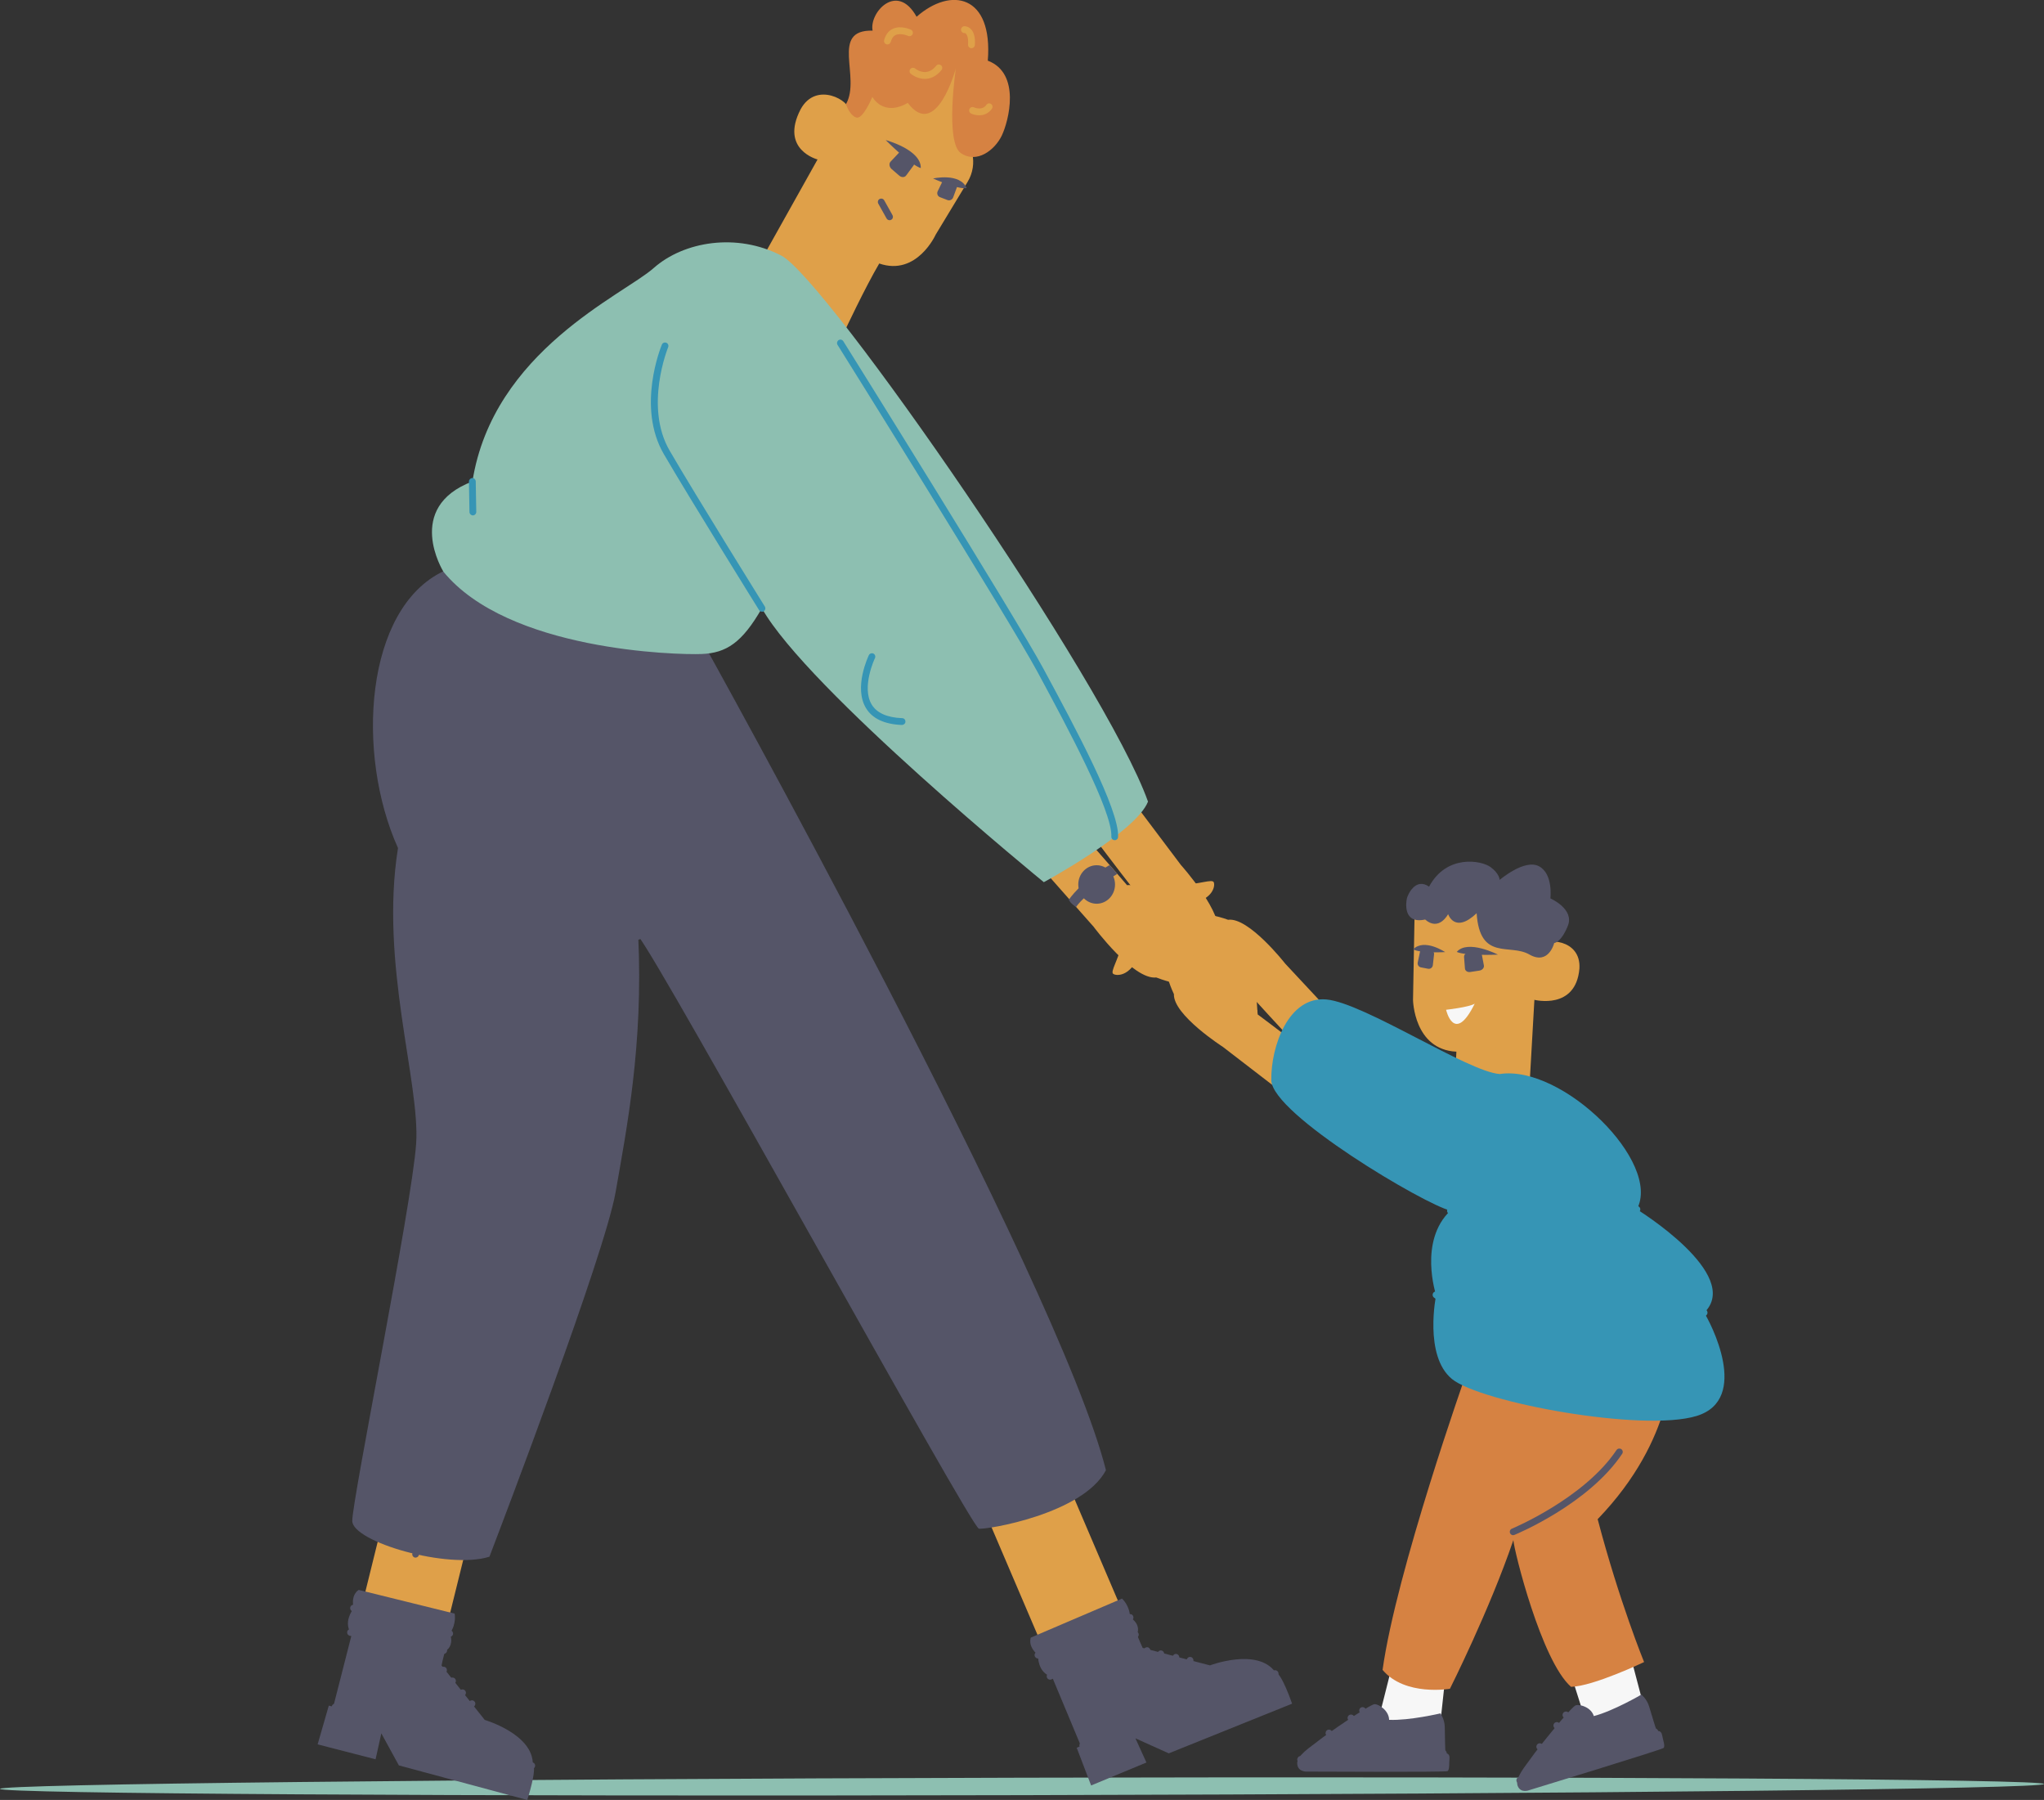 <?xml version="1.0" encoding="UTF-8"?>
<svg id="Layer_2" data-name="Layer 2" xmlns="http://www.w3.org/2000/svg" viewBox="0 0 234.24 206.22">
  <rect x="0" y="0" width="234.24" height="206.22" fill="#333333" stroke="none"/>
  <defs>
    <style>
      .cls-1 {
        fill: #8dbfb1;
      }

      .cls-2 {
        fill: #555568;
      }

      .cls-3 {
        fill: #d68242;
      }

      .cls-4 {
        fill: #3695b5;
      }

      .cls-5 {
        fill: #f7f7f7;
      }

      .cls-6 {
        fill: #dfa049;
      }
    </style>
  </defs>
  <g id="Layer_1-2" data-name="Layer 1">
    <g>
      <path class="cls-1" d="M234.24,204.39c0-.55-52.44-.88-117.12-.72C52.44,203.83,0,204.4,0,204.95s52.44.88,117.12.72c64.68-.15,117.12-.73,117.12-1.28Z"/>
      <g>
        <polygon class="cls-5" points="186.94 190.04 188.18 194.76 181.84 197.54 180.01 191.78 186.94 190.04"/>
        <polygon class="cls-5" points="159.41 191.31 157.58 198.57 165.06 197.42 165.61 192.34 159.41 191.31"/>
        <path class="cls-3" d="M191.56,155.84s.53,8.88-8.47,18.21c2.49,9.46,5.32,16.37,5.32,16.37,0,0-5.79,2.77-8.37,2.84-3.41-2.98-6.55-15.69-6.61-16.81-2.73,8.01-7.27,17.03-7.27,17.03,0,0-5.14.9-7.72-2.16,1.57-11.29,9.58-33.92,9.58-33.92l23.53-1.57Z"/>
        <g>
          <polygon class="cls-6" points="44.8 170.51 39.17 193.28 48.89 195.68 54.74 172.03 44.8 170.51"/>
          <path class="cls-2" d="M41.09,182.15l11.01,2.72s.25,1.18-.56,2.28c.41.97.03,1.77-.53,2-.23.77-.41,1.66-.41,1.66l4.95,6.24s5.58,1.63,5.51,5.11c.53.49-.64,4.06-.64,4.06l-14.71-3.96-2.01-3.67-.66,2.97-6.64-1.71,1.28-4.44.51.13,2.13-8.34s-1.14-1.06.21-2.95c-.37-1.58.57-2.09.57-2.09Z"/>
          <g>
            <path class="cls-2" d="M51.55,187.54s-.07,0-.11-.01l-11.02-2.91c-.21-.05-.33-.27-.28-.47.05-.21.27-.34.47-.28l11.02,2.91c.21.05.33.27.28.47-.04.17-.2.29-.37.29Z"/>
            <path class="cls-2" d="M50.85,189.48s-.05,0-.08,0l-10.67-2.07c-.21-.04-.35-.24-.31-.46.04-.21.24-.35.46-.31l10.67,2.07c.21.04.35.24.31.46-.04.18-.19.31-.38.31Z"/>
            <path class="cls-2" d="M51.91,197.45c-.11,0-.22-.05-.3-.14-.14-.16-.12-.41.04-.55l2.18-1.86c.16-.14.41-.12.55.04.14.16.12.41-.04.55l-2.18,1.86c-.07.06-.16.09-.25.09Z"/>
            <path class="cls-2" d="M50.83,196.2c-.11,0-.22-.05-.3-.14-.14-.16-.12-.41.04-.55l2.18-1.86c.16-.14.41-.12.55.04.14.16.12.41-.04.55l-2.18,1.86c-.07.06-.16.09-.25.09Z"/>
            <path class="cls-2" d="M49.68,194.84c-.11,0-.22-.05-.3-.14-.14-.16-.12-.41.04-.55l2.18-1.86c.16-.14.41-.12.55.04.14.16.12.41-.04.55l-2.18,1.86c-.07.06-.16.09-.25.09Z"/>
            <path class="cls-2" d="M48.65,193.6c-.11,0-.22-.05-.3-.14-.14-.16-.12-.41.04-.55l2.18-1.86c.16-.14.41-.12.55.04.14.16.12.41-.04.55l-2.18,1.86c-.07.06-.16.09-.25.09Z"/>
            <path class="cls-2" d="M60.95,202.68s-.08,0-.12-.02l-22.54-6.71c-.21-.06-.32-.28-.26-.48.06-.2.27-.32.48-.26l22.54,6.71c.21.06.32.28.26.48-.05.17-.2.28-.37.28Z"/>
          </g>
        </g>
        <g>
          <polygon class="cls-6" points="113.29 174.19 123.32 197.65 132.53 193.72 122.95 171.31 113.29 174.19"/>
          <path class="cls-2" d="M118.15,187.61l10.43-4.46s.91.79.92,2.16c.91.53,1.09,1.4.78,1.91.28.75.67,1.58.67,1.58l7.71,2s5.44-2.06,7.48.76c.72.07,1.93,3.63,1.93,3.63l-14.13,5.69-3.82-1.72,1.26,2.77-6.34,2.63-1.65-4.32.48-.21-3.32-7.95s-1.55-.16-1.61-2.48c-1.24-1.04-.8-2.01-.8-2.01Z"/>
          <g>
            <path class="cls-2" d="M118.96,190.01c-.16,0-.3-.09-.37-.24-.08-.2.01-.43.21-.51l10.55-4.31c.2-.07.43.01.51.21.08.2-.01.43-.21.51l-10.55,4.31s-.09.03-.14.03Z"/>
            <path class="cls-2" d="M120.35,192.44c-.15,0-.29-.08-.36-.22-.09-.19-.01-.43.18-.52l9.77-4.77c.19-.09.43-.01.52.18.09.19.01.43-.18.52l-9.77,4.77c-.05.02-.11.04-.17.04Z"/>
            <path class="cls-2" d="M135.77,193.39s-.06,0-.09,0c-.21-.05-.34-.25-.3-.46l.62-2.79c.05-.21.25-.34.46-.3.21.05.34.25.3.46l-.62,2.79c-.04.18-.2.3-.37.31Z"/>
            <path class="cls-2" d="M134.15,193.05s-.06,0-.09,0c-.21-.05-.34-.25-.3-.46l.62-2.79c.05-.21.25-.35.46-.3.21.05.34.25.3.46l-.62,2.79c-.04.18-.2.3-.37.31Z"/>
            <path class="cls-2" d="M132.42,192.65s-.06,0-.09,0c-.21-.05-.34-.25-.3-.46l.62-2.79c.05-.21.25-.35.46-.3.21.05.34.25.3.46l-.62,2.79c-.04.18-.2.3-.37.31Z"/>
            <path class="cls-2" d="M130.84,192.28s-.06,0-.09,0c-.21-.05-.34-.25-.3-.46l.62-2.79c.05-.21.25-.34.46-.3.21.05.34.25.3.46l-.62,2.79c-.04.18-.2.3-.37.31Z"/>
            <path class="cls-2" d="M124.09,200.35c-.16,0-.31-.09-.37-.25-.08-.2.03-.43.23-.5l22.04-8.22c.2-.08.43.03.5.23.08.2-.03.43-.23.5l-22.04,8.22s-.09.02-.13.02Z"/>
          </g>
        </g>
        <path class="cls-2" d="M80.39,73.3s40.92,73.49,46.35,95.14c-2.65,5.01-13.65,6.83-14.56,6.7-.91-.13-36.66-65.21-39.04-67.88.59,12.46-1.34,22.14-2.59,29.31-1.25,7.18-13.09,38.2-14.46,41.78-4.71,1.5-15.71-1.7-15.72-4.1-.02-2.4,6.85-36.23,7.32-43.22.47-7-4.2-20.64-2.08-33.87-4.86-10.78-3.82-27.41,5.2-31.71,11.57-2.97,29.59,7.84,29.59,7.84Z"/>
        <g>
          <path class="cls-6" d="M144.12,116.21s-.27-3.9-.33-5.63c-.07-1.73.4-3.08.05-3.23-.35-.15-1.74.15-2.01,2.44-.27,2.29-1.4,3.11-2.61,1.73-.26-.29.3,2.27.3,2.27,0,0,4.07,2.4,4.61,2.42Z"/>
          <g>
            <path class="cls-6" d="M144.12,116.21c0-.15-.02-.31-.04-.47-2.33-.7-3.97-1.99-4.86-4.21-.54-.5-1.37-1.3-1.63-1.71-.06-.31-.49-3.08-1.11-3.03-.62.05-.82,1.46-.82,1.46,0,0-.47-.87-.97-.82-.5.04-.58,1.29-.52,2.13-.58.34-.92,1.59.36,4.34-.1,2.38,5.61,6.04,5.61,6.04l6.77,5.21,3.15-4.42s-4.19-3.22-5.92-4.5Z"/>
            <path class="cls-6" d="M140.71,113.65c-.12,0-.23-.05-.31-.15l-1.06-1.35c-.13-.17-.1-.41.07-.55.17-.13.41-.1.55.07l1.06,1.35c.13.17.1.41-.07.55-.07.05-.15.08-.23.08Z"/>
            <path class="cls-6" d="M138.18,113.28c-.1,0-.2-.03-.27-.11-.1-.09-2.42-2.32-2.59-4.54-.02-.21.14-.4.36-.42.22-.03.4.14.42.36.15,1.92,2.33,4.02,2.35,4.04.16.15.16.39.01.55-.07.08-.18.12-.28.12Z"/>
            <path class="cls-6" d="M137.26,114.67c-.08,0-.17-.02-.24-.08-.11-.09-2.79-2.15-3.22-4.57-.04-.21.1-.41.32-.45.23-.03.41.1.45.32.38,2.12,2.9,4.07,2.92,4.08.17.13.2.37.07.54-.08.1-.19.15-.3.15Z"/>
          </g>
        </g>
        <g>
          <g>
            <path class="cls-6" d="M109.53,14.86c1.99,1.3,2.59,3.94,1.36,5.97l-3.66,6.05s-2.16,4.8-6.47,3.31c-1.64,2.78-3.97,7.76-3.97,7.76l-10.08-7.21,6.98-12.47s-4.34-1.11-1.94-5.75c1.81-3.31,5.76-.9,5.53.16,1.33-2.12,2.58-4.13,2.58-4.13l10.68-2.13-1.01,8.44Z"/>
            <path class="cls-6" d="M95.86,15.46s-.09,0-.13-.02c-.2-.07-.31-.29-.24-.49h0c.02-.07.52-1.72-1.88-2.63-.2-.08-.3-.3-.23-.5.07-.2.3-.3.5-.23,3.12,1.17,2.35,3.58,2.34,3.6-.05.16-.2.26-.36.26Z"/>
            <path class="cls-6" d="M105.72,25.28c-.59,0-1.39-.56-1.74-.82-.17-.13-.2-.38-.07-.55.13-.17.38-.2.55-.07.43.33.95.62,1.18.66.11-.47.13-2.2.07-3.66,0-.22.16-.39.38-.4h0c.21,0,.39.16.4.38.03.81.1,3.49-.17,4.08-.08.18-.23.31-.43.36-.05.01-.11.02-.17.02Z"/>
            <path class="cls-6" d="M99.98,30.71s-.07,0-.11-.01c-4.7-1.31-5.36-5.84-5.37-5.88-.03-.21.12-.41.33-.44.21-.03.41.12.44.33.02.17.61,4.07,4.81,5.24.21.06.33.27.27.48-.05.17-.2.28-.37.28Z"/>
            <path class="cls-2" d="M103.76,17.51l.76.63c.27.22.34.59.17.82l-.85,1.15c-.17.23-.53.24-.79.01l-.87-.75c-.27-.24-.33-.63-.12-.85l.96-1.02c.18-.19.5-.19.75.01Z"/>
            <path class="cls-2" d="M101.5,16.05s4.08,1.09,4.02,3.21c-1.23-.4-4.02-3.21-4.02-3.21Z"/>
            <path class="cls-2" d="M108.67,20.42l.74.26c.26.09.39.38.3.64l-.48,1.3c-.1.26-.39.4-.65.3l-.86-.33c-.27-.1-.39-.42-.26-.68l.59-1.22c.11-.23.38-.34.62-.26Z"/>
            <path class="cls-2" d="M106.93,20.45s3.06-.7,3.85,1.1c-1.05.17-3.85-1.1-3.85-1.1Z"/>
          </g>
          <path class="cls-2" d="M101.95,25.23c-.14,0-.27-.07-.35-.2l-.95-1.7c-.1-.19-.04-.43.15-.53.19-.1.42-.04.53.15l.95,1.7c.1.19.04.43-.15.53-.06.03-.12.05-.18.05Z"/>
        </g>
        <g>
          <path class="cls-6" d="M162.12,104.15l-.19,10.41s.09,5.69,4.97,5.93c-.09,2.97-.57,4.83-.57,4.83l8.94-.78.57-9.99s4.75,1.21,5.16-3.58c.21-3.46-4.04-3.52-4.38-2.59,0-2.3.02-4.47.02-4.47l-14.52.23Z"/>
          <path class="cls-6" d="M176.57,111.35s-.07,0-.1-.01c-.21-.05-.33-.26-.28-.47,0-.02.58-2.3,3.63-1.67.21.04.35.25.3.46-.04.21-.24.34-.46.3-2.23-.46-2.67.94-2.71,1.1-.04.17-.2.29-.37.29Z"/>
          <path class="cls-6" d="M165.17,114.33c-.5,0-1.14-.05-1.42-.35-.13-.14-.19-.32-.17-.52.09-.6,1.46-2.65,1.88-3.27.12-.18.36-.22.54-.1.18.12.22.36.1.54-.73,1.08-1.55,2.4-1.72,2.84.21.07.73.09,1.19.05.24-.04.4.14.42.35.02.21-.14.4-.35.42-.12.01-.29.02-.48.03Z"/>
          <path class="cls-6" d="M169.27,121.64c-.56,0-1.2-.08-1.93-.29-.21-.06-.32-.28-.26-.48.06-.2.27-.33.48-.26,3.73,1.11,4.6-1.64,4.64-1.76.07-.2.28-.32.49-.26.2.06.32.28.26.49-.01.03-.81,2.52-3.67,2.57Z"/>
          <path class="cls-2" d="M169.22,108.98l-.9.11c-.32.04-.56.29-.54.56l.1,1.31c.02.27.3.45.61.4l1.05-.16c.33-.05.57-.33.51-.6l-.24-1.26c-.05-.24-.3-.39-.59-.35Z"/>
          <path class="cls-2" d="M171.66,109.37s-3.45-1.78-4.72-.31c1.08.48,4.72.31,4.72.31Z"/>
          <path class="cls-2" d="M163.98,108.84l-.7-.16c-.25-.06-.49.1-.55.36l-.26,1.24c-.05.25.11.5.36.55l.83.16c.26.05.51-.14.54-.4l.14-1.24c.03-.23-.13-.45-.35-.5Z"/>
          <path class="cls-2" d="M165.61,109.08s-2.39-1.61-3.66-.32c.84.49,3.66.32,3.66.32Z"/>
        </g>
        <path class="cls-5" d="M165.72,115.69s2.66-.3,3.28-.7c-2.35,4.77-3.28.7-3.28.7Z"/>
        <path class="cls-2" d="M165.96,104.72s-1.04,2.03-2.64.63c-2.6.56-2.18-2.04-2.09-2.43.09-.39.97-2.42,2.54-1.34,2.01-3.73,5.98-3.01,7.03-2.25,1.05.76,1.06,1.48,1.06,1.48,0,0,2.86-2.45,4.51-1.56,1.65.88,1.3,3.68,1.3,3.68,0,0,2.79,1.21,2,3.15-.79,1.94-1.56,1.96-1.56,1.96,0,0-.63,2.59-2.86,1.31-2.23-1.28-5.66.79-6.03-4.72-2.51,2.38-3.26.12-3.26.12Z"/>
        <path class="cls-3" d="M96.95,11.91s.37,1.27,1.16,1.55c.78.29,1.86-2.36,1.86-2.36,0,0,1.21,2.32,4.06.69,3.28,4.35,5.51-3.96,5.51-3.96,0,0-1.25,8.45.57,9.71,1.82,1.25,3.89-.34,4.69-2,.8-1.67,2.22-7.14-1.6-8.59.61-7.55-4.22-8.5-8.16-5.03-2.25-4.05-5.46-.45-5.04,1.59-4.92-.12-1.31,5.33-3.04,8.4Z"/>
        <g>
          <path class="cls-6" d="M129.9,101.92s-.87,4.29-1.32,6.18c-.44,1.89-1.35,3.21-1.01,3.47.33.26,1.93.35,2.9-2.04.97-2.39,2.44-2.94,3.33-1.09.19.39.36-2.54.36-2.54,0,0-3.68-3.8-4.25-3.98Z"/>
          <g>
            <path class="cls-6" d="M129.9,101.92c-.05.16-.07.34-.1.52,2.31,1.45,3.69,3.33,4,6,.44.7,1.09,1.81,1.25,2.34-.03.35-.39,3.47.3,3.6.68.13,1.32-1.34,1.32-1.34,0,0,.25,1.08.81,1.18.55.1,1.01-1.22,1.2-2.14.72-.19,1.47-1.44.91-4.79.82-2.54-4.26-8.19-4.26-8.19l-5.76-7.65-4.71,3.84s3.57,4.73,5.06,6.62Z"/>
            <path class="cls-6" d="M133.46,108.28c-.15,0-.3-.09-.37-.24l-.75-1.77c-.08-.2,0-.43.21-.51.19-.08.42,0,.51.21l.75,1.77c.08.2,0,.43-.21.51-.05.02-.1.03-.14.03Z"/>
            <path class="cls-6" d="M136.73,113.02s-.05,0-.08,0c-.21-.04-.35-.25-.31-.46.41-2.14-1.33-5.06-1.35-5.09-.11-.19-.05-.42.13-.53.19-.11.42-.05.53.13.08.13,1.91,3.21,1.45,5.64-.04.18-.2.31-.38.32Z"/>
            <path class="cls-6" d="M138.77,112.01s-.03,0-.04,0c-.21-.02-.37-.21-.35-.42.23-2.42-1.93-5.28-1.95-5.31-.13-.17-.1-.42.07-.55.17-.13.42-.1.55.07.1.13,2.36,3.14,2.1,5.86-.02.2-.18.35-.38.35Z"/>
            <path class="cls-6" d="M139.43,107.67c-.19,0-.35-.13-.39-.32-.18-.94-1.07-2.25-1.08-2.26-.12-.18-.08-.42.1-.54.18-.12.42-.08.54.1.04.06.99,1.46,1.2,2.55.04.21-.1.42-.31.45-.02,0-.05,0-.07,0Z"/>
          </g>
        </g>
        <g>
          <path class="cls-6" d="M143.96,114.71s-3.91.1-5.64.2c-1.73.1-3.03.69-3.21.35-.18-.33-.01-1.75,2.24-2.23,2.25-.48,2.96-1.69,1.48-2.76-.32-.23,2.29.08,2.29.08,0,0,2.77,3.82,2.84,4.36Z"/>
          <g>
            <path class="cls-6" d="M143.96,114.71c-.14.02-.31.01-.48,0-.92-2.25-2.36-3.76-4.65-4.44-.55-.49-1.42-1.24-1.86-1.46-.31-.03-3.11-.2-3.12-.82,0-.62,1.38-.95,1.38-.95,0,0-.91-.39-.91-.89,0-.5,1.23-.7,2.07-.72.28-.61,1.49-1.07,4.35-.05,2.36-.33,6.54,5.02,6.54,5.02l5.83,6.25-4.11,3.55s-3.6-3.87-5.04-5.47Z"/>
            <path class="cls-6" d="M140.71,111.98c-.07,0-.15-.02-.22-.06l-1.44-.93c-.18-.12-.23-.36-.12-.54.12-.18.36-.23.54-.12l1.44.93c.18.12.23.36.12.54-.07.11-.2.18-.32.18Z"/>
            <path class="cls-6" d="M140.07,109.52c-.09,0-.19-.03-.26-.1-.02-.02-2.28-2.03-4.21-2.03-.22,0-.39-.17-.39-.39s.17-.39.39-.39h0c2.23,0,4.63,2.14,4.73,2.23.16.14.17.39.03.55-.08.09-.18.13-.29.13Z"/>
            <path class="cls-6" d="M141.38,108.49c-.11,0-.21-.04-.29-.13-.02-.02-2.16-2.38-4.3-2.59-.21-.02-.37-.21-.35-.43.02-.21.18-.38.43-.35,2.45.24,4.71,2.74,4.81,2.85.14.16.13.41-.03.55-.07.07-.17.1-.26.1Z"/>
          </g>
        </g>
        <g>
          <path class="cls-6" d="M129.17,101.43s4.38,0,6.32-.06c1.94-.06,3.41-.68,3.6-.3.19.38-.04,1.96-2.58,2.43-2.54.47-3.37,1.8-1.73,3.05.35.27-2.56-.16-2.56-.16,0,0-2.99-4.36-3.05-4.96Z"/>
          <g>
            <path class="cls-6" d="M129.17,101.43c.16-.02.35,0,.53.01.96,2.55,2.53,4.28,5.08,5.11.6.57,1.56,1.43,2.04,1.69.35.04,3.48.32,3.47,1.01,0,.7-1.57,1.03-1.57,1.03,0,0,1.01.46,1,1.03-.01.56-1.4.74-2.34.75-.33.67-1.7,1.15-4.87-.07-2.65.3-7.18-5.81-7.18-5.81l-6.34-7.17,4.71-3.85s3.92,4.44,5.48,6.28Z"/>
            <path class="cls-6" d="M134.32,106.49c-.08,0-.16-.02-.23-.07l-1.59-1.09c-.18-.12-.22-.36-.1-.54.12-.18.36-.22.54-.1l1.59,1.09c.18.12.22.36.1.54-.07.11-.19.17-.32.17Z"/>
            <path class="cls-6" d="M138.31,110.65h-.01c-2.48-.03-5.13-2.44-5.24-2.54-.16-.15-.17-.39-.02-.55.15-.16.39-.17.55-.02.02.02,2.54,2.31,4.72,2.34.21,0,.39.18.39.39,0,.21-.17.38-.38.38Z"/>
            <path class="cls-6" d="M136.91,112.44s-.03,0-.05,0c-2.72-.29-5.21-3.11-5.32-3.23-.14-.16-.13-.41.04-.55.17-.14.41-.13.55.04.02.03,2.4,2.71,4.82,2.97.21.02.37.21.34.43-.02.2-.19.34-.38.35Z"/>
          </g>
        </g>
        <g>
          <path class="cls-5" d="M186.62,196.18c-.18,0-.34-.12-.38-.3-.21-.89-1.05-1.68-1.06-1.69-.16-.15-.17-.39-.02-.55.14-.16.39-.17.55-.02.04.04,1.03.96,1.28,2.08.05.21-.08.42-.29.47-.03,0-.05.01-.08.01Z"/>
          <path class="cls-2" d="M188.1,194.15s.65.51.9,1.4c.25.88.86,2.79.86,2.79,0,0,.5-.16.61.43s.38,1.29.18,1.49c-.2.2-15.38,4.83-15.38,4.83,0,0-1,.42-1.35-.49-.35-.91.98-2.36,1.6-3.27.62-.91,4.58-5.83,5.07-5.96.49-.13,1.76.24,2.06,1.24,2.26-.59,5.45-2.46,5.45-2.46Z"/>
          <g>
            <path class="cls-2" d="M174.17,204.36c-.16,0-.31-.1-.37-.26-.07-.2.03-.43.23-.5l15.48-5.55c.21-.08.43.03.5.23.07.2-.03.43-.23.5l-15.48,5.55s-.08.02-.13.02Z"/>
            <path class="cls-2" d="M178.27,202.89c-.17,0-.34-.11-.38-.29-.36-1.37-1.63-2.14-1.64-2.15-.18-.11-.24-.35-.13-.53.11-.19.35-.25.53-.14.06.04,1.55.94,2,2.62.06.21-.07.42-.28.48-.03,0-.06.01-.09.01Z"/>
            <path class="cls-2" d="M179.99,199.16c-.08,0-.16-.02-.23-.07l-1.57-1.08c-.18-.12-.22-.36-.1-.54s.36-.22.54-.1l1.57,1.08c.18.12.22.36.1.54-.07.11-.19.17-.32.17Z"/>
            <path class="cls-2" d="M180.75,197.94c-.09,0-.18-.03-.25-.09l-1.29-1.07c-.17-.14-.19-.38-.05-.55.14-.17.38-.19.55-.05l1.29,1.07c.17.14.19.38.05.55-.08.09-.18.14-.29.14Z"/>
            <path class="cls-2" d="M186.69,199.37c-.27,0-.54-.07-.78-.22-.39-.23-.67-.63-.78-1.1-.21-.9.28-1.81,1.1-2.02.37-.1.77-.03,1.11.17.38.23.67.63.77,1.1h0c.21.9-.28,1.81-1.1,2.02-.11.03-.22.04-.33.04ZM186.57,196.77s-.1,0-.15.02c-.41.1-.65.59-.53,1.09.06.26.22.48.42.61.11.07.29.14.51.08.41-.11.65-.59.53-1.09h0c-.06-.26-.21-.48-.42-.61-.09-.05-.21-.11-.37-.11Z"/>
          </g>
        </g>
        <g>
          <path class="cls-5" d="M163.22,197.83h-.02c-.21,0-.38-.19-.37-.41.04-.92-.55-1.92-.56-1.93-.11-.19-.05-.42.13-.53.18-.11.42-.05.53.13.03.05.73,1.22.67,2.37-.01.21-.18.37-.38.37Z"/>
          <path class="cls-2" d="M165.08,196.31s.49.69.49,1.61c0,.92.07,2.93.07,2.93,0,0,.52,0,.47.59-.05.6.02,1.35-.23,1.48-.25.13-16.06.05-16.06.05,0,0-1.07.1-1.16-.87-.09-.98,1.58-1.97,2.42-2.66.84-.68,5.97-4.23,6.47-4.2.51.03,1.62.76,1.64,1.8,2.33.1,5.89-.74,5.89-.74Z"/>
          <g>
            <path class="cls-2" d="M149.06,201.97c-.21,0-.39-.16-.4-.37,0-.21.16-.4.37-.41l16.35-.72c.2-.02.4.16.41.37,0,.21-.16.4-.37.41l-16.35.72h-.01Z"/>
            <path class="cls-2" d="M153.4,201.78h-.01c-.21,0-.39-.18-.38-.4.02-1.43-.99-2.55-1-2.56-.15-.16-.13-.4.02-.55.16-.15.4-.14.55.02.05.06,1.23,1.36,1.2,3.1,0,.21-.17.38-.38.38Z"/>
            <path class="cls-2" d="M156.05,198.71c-.12,0-.23-.05-.31-.14l-1.22-1.5c-.14-.17-.11-.41.06-.55.17-.13.41-.11.55.06l1.22,1.5c.14.17.11.41-.06.55-.07.06-.15.09-.24.09Z"/>
            <path class="cls-2" d="M157.11,197.77c-.13,0-.25-.06-.33-.17l-.95-1.41c-.12-.18-.07-.42.1-.54.18-.12.42-.07.54.1l.95,1.41c.12.18.07.42-.1.54-.06.04-.14.07-.21.07Z"/>
            <path class="cls-2" d="M162.72,200.95s-.06,0-.09,0c-.84-.04-1.5-.84-1.46-1.77.02-.48.23-.93.56-1.23.3-.27.67-.41,1.05-.38.84.04,1.5.84,1.46,1.77-.02.48-.23.92-.56,1.23-.27.25-.61.38-.96.39ZM162.7,198.34c-.2,0-.35.1-.45.19-.18.17-.29.42-.31.69-.02.51.3.94.72.96.21,0,.39-.09.49-.19.18-.17.29-.42.3-.69h0c.02-.51-.3-.94-.72-.96-.02,0-.03,0-.04,0Z"/>
          </g>
        </g>
        <path class="cls-1" d="M50.8,65.47s-4.53-7.33,3.34-10.31c2.36-14.96,17.31-21.38,20.77-24.45,3.46-3.06,9.54-4.07,14.64-1.42,5.1,2.64,37.2,48.97,42.01,62.55-1.38,3.52-11.94,9.23-11.94,9.23,0,0-27.11-22.12-32.31-31.38-2.26,3.93-4.06,5.13-6.91,5.24s-22.2-.36-29.61-9.46Z"/>
        <g>
          <path class="cls-4" d="M87.33,70.08c-.13,0-.26-.06-.34-.18-.08-.13-7.88-12.66-10.92-17.88-3.13-5.38-.34-12.25-.22-12.54.08-.2.31-.29.51-.21.2.08.29.31.21.51-.03.07-2.76,6.81.17,11.85,3.03,5.21,10.83,17.73,10.91,17.86.11.18.06.42-.12.54-.06.04-.13.06-.2.06Z"/>
          <path class="cls-4" d="M127.76,96.26s-.02,0-.03,0c-.21-.01-.38-.19-.37-.41.14-2.91-5.15-12.72-8.31-18.58l-.15-.28c-3.17-5.88-22.72-37.17-22.92-37.48-.11-.18-.06-.42.12-.54.18-.12.42-.06.54.12.2.31,19.76,31.63,22.94,37.53l.15.28c3.41,6.32,8.56,15.87,8.4,18.99,0,.21-.18.37-.38.37Z"/>
          <path class="cls-4" d="M54.2,59.05c-.21,0-.39-.17-.4-.38l-.06-3.5c0-.21.17-.39.38-.4s.39.17.4.38l.06,3.5c0,.21-.17.39-.38.4Z"/>
          <path class="cls-4" d="M103.38,83.06h-.02c-2.02-.08-3.41-.74-4.13-1.95-1.41-2.36.27-5.9.34-6.05.09-.19.33-.27.52-.18.19.09.27.33.18.52-.02.03-1.57,3.32-.38,5.31.58.97,1.76,1.5,3.5,1.57.22,0,.38.19.37.4,0,.21-.18.37-.38.37Z"/>
        </g>
        <g>
          <path class="cls-2" d="M49.09,81.57c-3.02.05-5.34-.67-5.4-.69-.2-.07-.32-.28-.25-.49.07-.2.29-.32.49-.25.5.16,12.33,3.82,16.76-7.2.08-.2.31-.3.51-.22.2.08.3.31.22.51-2.72,6.76-8.18,8.27-12.32,8.34Z"/>
          <path class="cls-2" d="M47.64,178.46s-.08,0-.12-.02c-.21-.06-.32-.28-.26-.48.11-.38,11.31-38.27,10.28-47.15-1.04-8.97-5.39-49.21-5.44-49.62-.02-.21.13-.41.34-.43.21-.04.41.13.43.34.04.41,4.4,40.65,5.44,49.61,1.05,9.04-9.85,45.9-10.31,47.46-.05.17-.2.28-.37.28Z"/>
          <path class="cls-2" d="M73.14,107.66c-.21,0-.39-.16-.4-.38l-.96-27.87c0-.22.16-.39.38-.4h0c.21,0,.39.16.4.38l.96,27.87c0,.22-.16.39-.38.4h0Z"/>
        </g>
        <path class="cls-4" d="M164.58,148.36s-1.44,6.96,1.81,9.63c3.25,2.67,21.86,6.14,28.06,4.23,6.2-1.92,1.52-10.78.85-11.82,4.47-4.36-7.72-11.85-7.72-11.85,2.9-5.35-8.52-16.59-15.71-15.5-3.61-.23-15.51-8.13-19.85-8.54-4.34-.42-6.39,5.36-6.33,9.25s17.65,14.28,20.53,14.94c-3.69,3.48-1.65,9.66-1.65,9.66Z"/>
        <g>
          <path class="cls-4" d="M183.36,155.5c-9.9.16-18.9-6.74-19.03-6.84-.17-.13-.2-.38-.07-.55.13-.17.38-.2.55-.07.17.14,17.6,13.47,30.22,2.06.16-.14.4-.13.55.03.14.16.13.41-.03.55-3.84,3.47-8.1,4.75-12.2,4.81Z"/>
          <path class="cls-4" d="M174.84,141.96c-4.45.07-8.6-2.76-8.84-2.93-.18-.12-.22-.37-.1-.54.12-.18.37-.22.54-.1.08.05,7.79,5.32,13.1,1.18,1.1-.86,1.63-1.89,1.61-3.14-.07-3.97-5.77-9.15-8.77-11.33-.17-.13-.21-.37-.09-.54.13-.17.37-.21.54-.09,3.34,2.43,9.02,7.68,9.09,11.95.03,1.5-.61,2.77-1.91,3.77-1.63,1.27-3.43,1.75-5.19,1.78Z"/>
          <path class="cls-4" d="M182.83,140.72c-1.75.03-3.07-.45-3.18-.49-.2-.07-.3-.3-.23-.5.08-.2.3-.3.5-.23.04.02,4.27,1.52,7.41-1.24.16-.14.41-.13.55.04.14.16.13.41-.04.55-1.63,1.43-3.49,1.85-5.02,1.87Z"/>
        </g>
        <path class="cls-2" d="M173.42,175.89c-.16,0-.3-.09-.37-.24-.08-.2.01-.43.21-.51.08-.03,8.29-3.47,11.99-9.01.12-.18.36-.22.54-.11.18.12.23.36.11.54-3.84,5.74-12,9.15-12.34,9.29-.05.02-.1.03-.14.03Z"/>
        <path class="cls-6" d="M106.01,9.04c-.92.01-1.61-.57-1.64-.59-.16-.14-.18-.38-.04-.55.14-.16.38-.18.55-.05,0,0,.53.46,1.23.4.42-.04.82-.28,1.18-.72.13-.17.38-.19.55-.05.17.14.19.38.05.55-.5.61-1.08.95-1.72,1-.05,0-.1,0-.15,0Z"/>
        <path class="cls-6" d="M101.71,5.09s-.07,0-.11-.01c-.21-.05-.33-.27-.28-.48.17-.63.5-1.07,1-1.3.92-.43,2.02.08,2.07.1.19.09.28.32.19.52-.09.19-.32.28-.52.19,0,0-.83-.37-1.41-.1-.28.13-.46.39-.57.79-.05.17-.2.29-.37.29Z"/>
        <path class="cls-6" d="M111.33,5.52s-.02,0-.03,0c-.21-.01-.38-.2-.36-.41.05-.79-.12-1.1-.22-1.22-.09-.1-.19-.1-.19-.1-.21,0-.39-.16-.4-.37,0-.21.14-.39.34-.41.05-.01.44-.03.78.31.37.36.53.98.47,1.84-.01.2-.18.36-.38.36Z"/>
        <path class="cls-6" d="M112.25,13.21c-.38,0-.73-.09-.96-.2-.19-.09-.28-.32-.19-.52.09-.2.32-.28.52-.19.1.04.94.4,1.42-.29.13-.18.37-.22.54-.09.18.12.22.37.09.54-.39.56-.94.74-1.43.75Z"/>
        <path class="cls-2" d="M127.78,101.3c.02,1.22-.91,2.22-2.07,2.24-1.16.02-2.12-.95-2.14-2.17-.02-1.22.91-2.22,2.07-2.24,1.16-.02,2.12.95,2.14,2.17Z"/>
        <path class="cls-2" d="M127.16,99.11l.88,1.01s-3.62,2.17-4.72,3.79c-.7-.44-.83-.83-.83-.83,0,0,1.41-2.15,4.67-3.97Z"/>
      </g>
    </g>
  </g>
</svg>